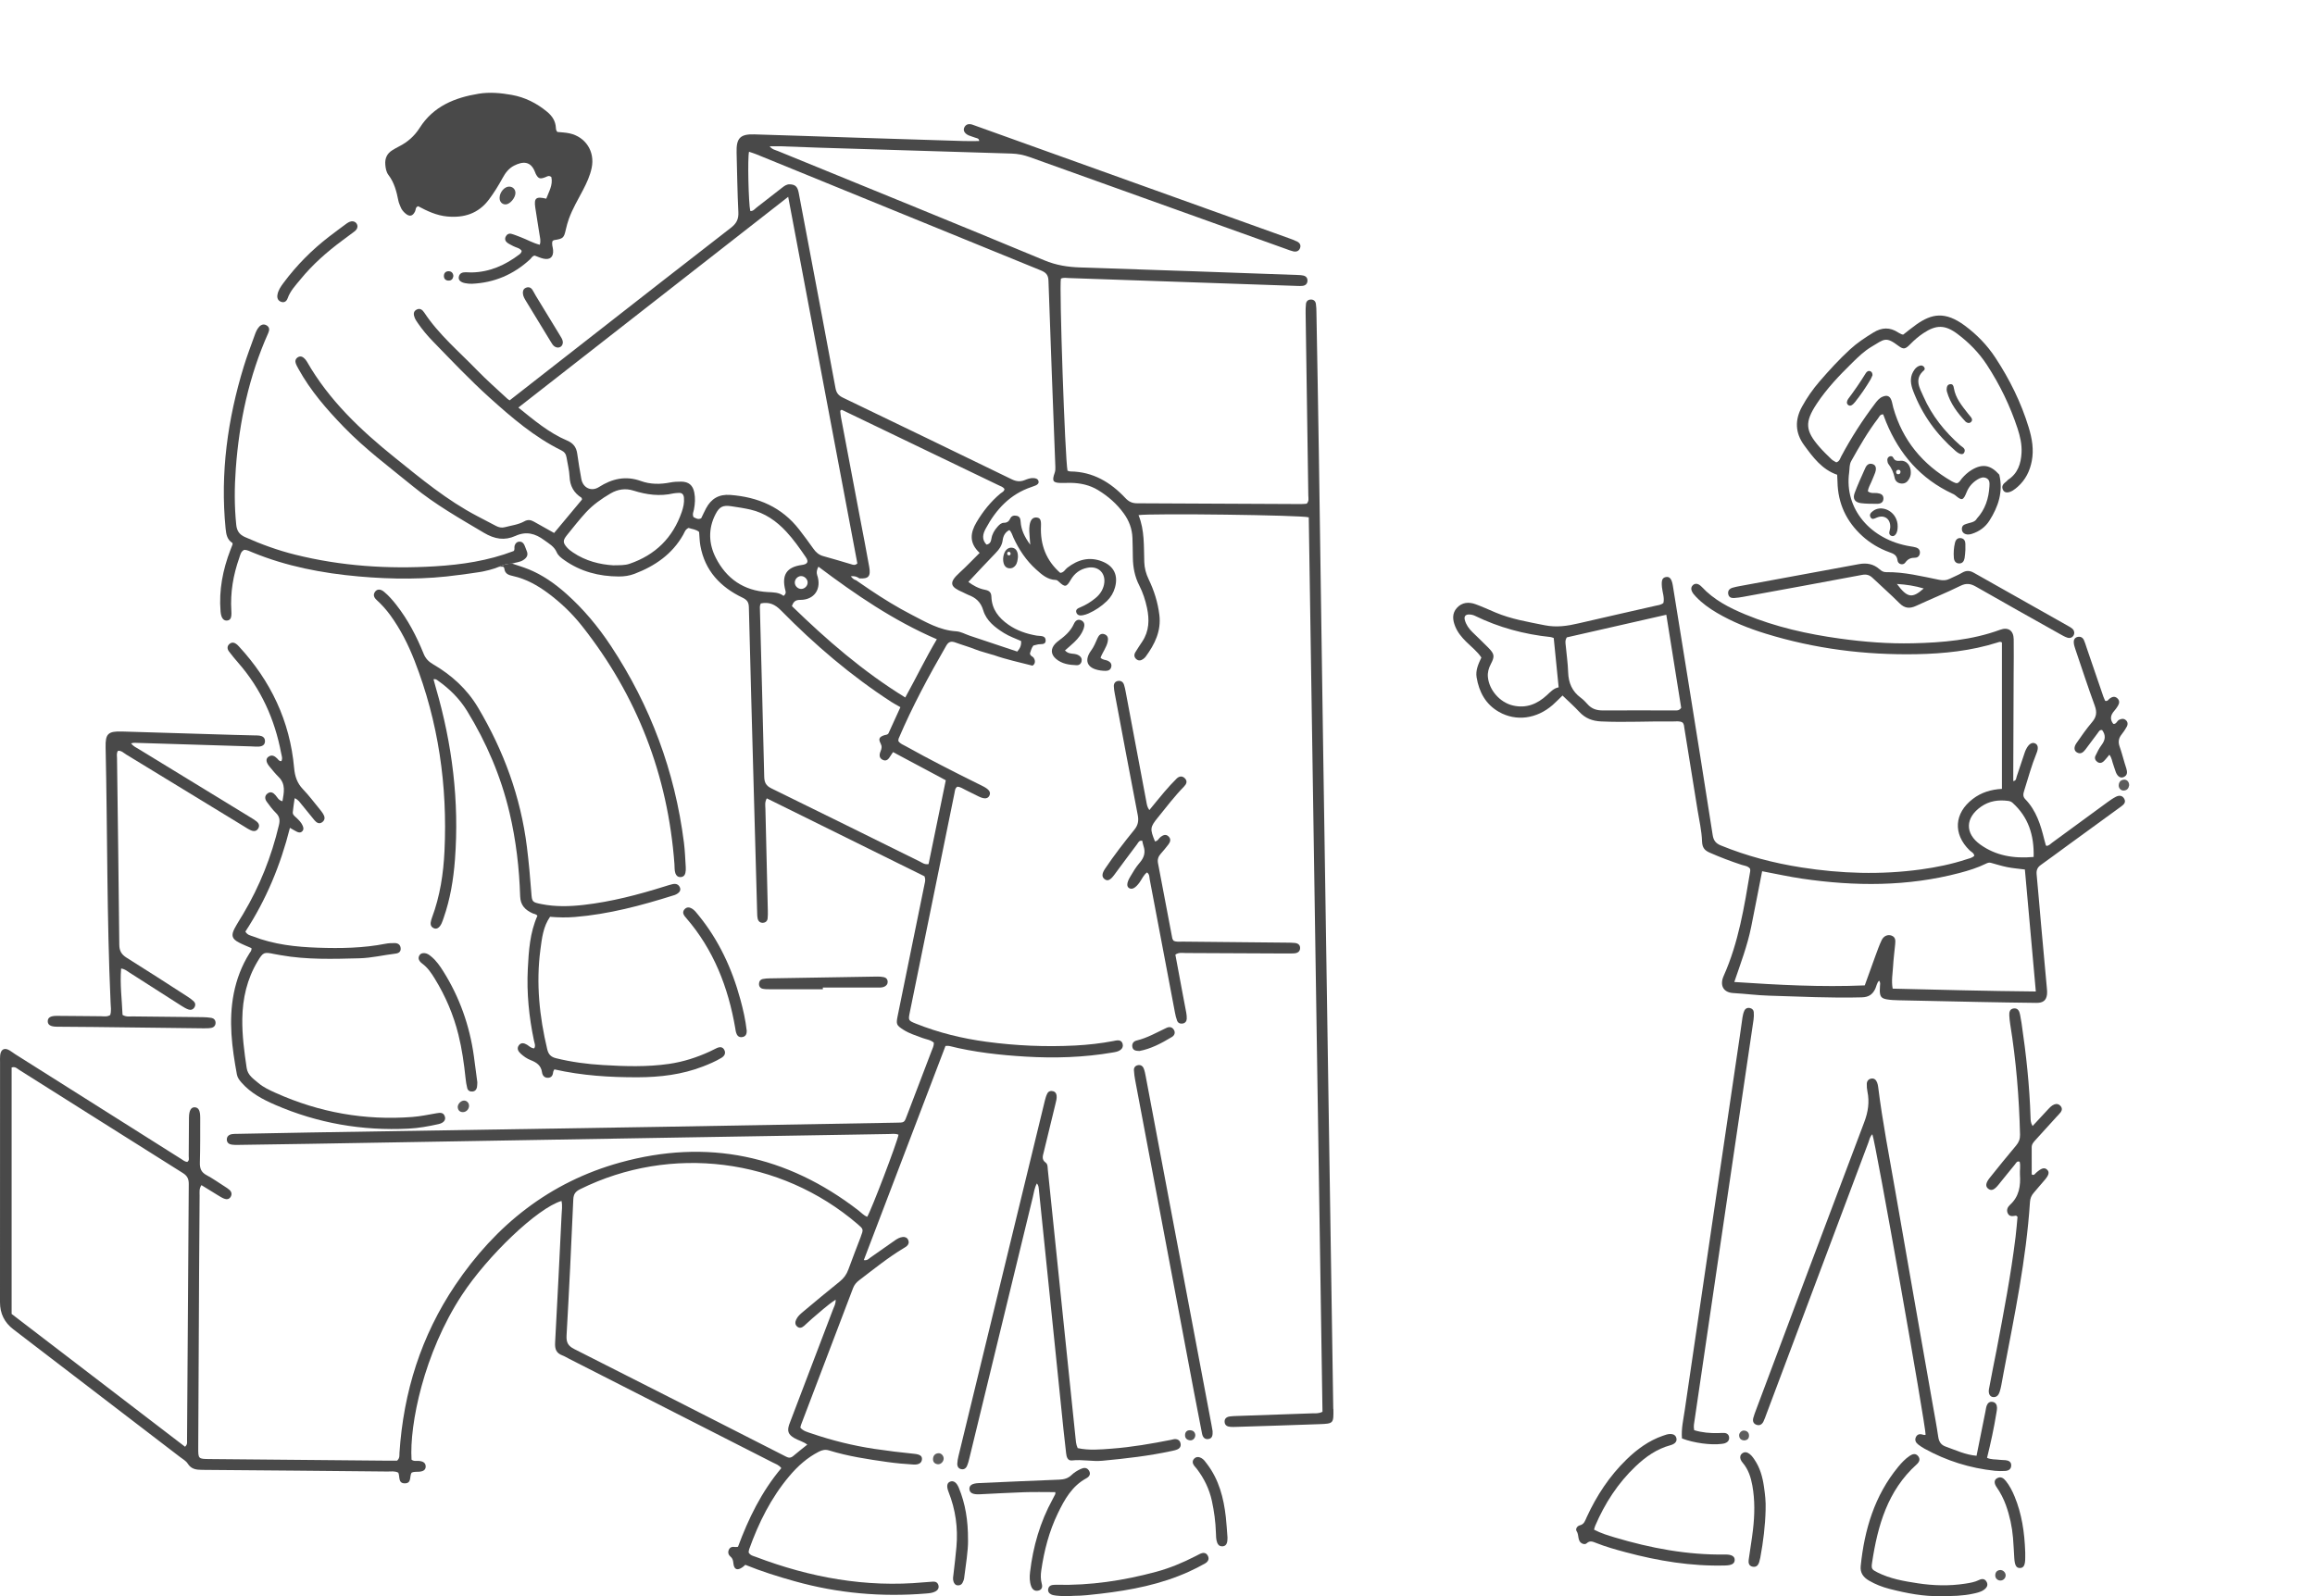 <svg width="290" height="200" viewBox="0 0 290 200" fill="none" xmlns="http://www.w3.org/2000/svg">
<g clip-path="url(#clip0_189_4441)">
<path d="M256.368 105.987C256.676 105.981 256.864 105.741 257.087 105.578C259.387 103.898 261.683 102.21 263.982 100.53C264.327 100.279 264.68 100.033 265.058 99.839C265.434 99.646 265.84 99.644 266.088 100.061C266.353 100.505 266.078 100.79 265.736 101.039C263.461 102.694 261.187 104.348 258.915 106.004C257.822 106.8 256.74 107.61 255.639 108.393C255.212 108.698 255.079 109.065 255.13 109.58C255.328 111.639 255.493 113.702 255.677 115.761C255.92 118.461 256.17 121.161 256.415 123.86C256.437 124.108 256.46 124.363 256.429 124.607C256.337 125.346 255.947 125.674 255.095 125.664C252.64 125.638 250.186 125.593 247.731 125.546C244.425 125.483 241.116 125.413 237.809 125.336C237.314 125.324 236.81 125.306 236.323 125.216C235.674 125.094 235.504 124.849 235.482 124.183C235.476 123.968 235.508 123.754 235.506 123.542C235.506 123.34 235.6 123.126 235.388 122.884C235.096 123.181 235.067 123.589 234.904 123.921C234.56 124.623 234.082 124.947 233.237 124.97C229.357 125.075 225.484 124.872 221.609 124.76C220.118 124.717 218.634 124.517 217.145 124.436C215.834 124.365 215.415 123.424 215.928 122.275C217.793 118.098 218.504 113.614 219.253 109.144C219.27 109.044 219.235 108.936 219.223 108.841C218.941 108.494 218.522 108.482 218.161 108.364C216.81 107.918 215.482 107.415 214.177 106.841C213.531 106.558 213.239 106.209 213.213 105.405C213.17 104.096 212.859 102.796 212.651 101.493C212.105 98.078 211.554 94.663 211.002 91.249C210.962 91.007 210.978 90.746 210.767 90.529C210.392 90.311 209.956 90.408 209.536 90.402C206.549 90.361 203.564 90.537 200.574 90.398C199.468 90.347 198.592 90.011 197.842 89.201C197.189 88.498 196.468 87.859 195.736 87.152C195.311 87.561 194.925 87.965 194.506 88.333C192.498 90.085 189.92 90.425 187.773 89.203C186.1 88.25 185.281 86.71 184.974 84.869C184.827 83.991 185.195 83.191 185.573 82.391C185.04 81.6 184.298 81.038 183.649 80.391C183.087 79.831 182.593 79.234 182.294 78.491C181.969 77.684 181.875 76.872 182.499 76.179C183.148 75.457 183.996 75.399 184.858 75.715C185.69 76.021 186.501 76.391 187.32 76.739C189.301 77.579 191.401 77.921 193.497 78.344C194.995 78.646 196.359 78.434 197.779 78.1C200.964 77.352 204.159 76.648 207.346 75.913C207.685 75.835 208.053 75.817 208.375 75.554C208.529 74.89 208.257 74.241 208.193 73.577C208.112 72.736 208.22 72.414 208.645 72.314C209.125 72.202 209.411 72.489 209.554 73.361C210.171 77.126 210.772 80.894 211.376 84.663C212.441 91.317 213.515 97.972 214.547 104.631C214.655 105.328 214.943 105.682 215.574 105.939C218.82 107.264 222.185 108.146 225.639 108.688C230.62 109.472 235.617 109.631 240.628 108.944C242.57 108.676 244.483 108.287 246.348 107.672C246.679 107.564 247.04 107.515 247.322 107.228C247.271 106.869 246.936 106.749 246.722 106.541C244.63 104.493 244.799 101.892 247.132 100.108C248.186 99.302 249.387 98.927 250.781 98.847V80.515C250.607 80.348 250.397 80.454 250.203 80.515C246.916 81.554 243.529 81.906 240.103 81.971C233.655 82.093 227.329 81.297 221.159 79.389C219.047 78.737 217 77.921 215.086 76.796C214.13 76.234 213.235 75.595 212.465 74.787C212.244 74.556 212.022 74.32 211.911 74.01C211.817 73.752 211.867 73.514 212.065 73.322C212.267 73.127 212.518 73.104 212.757 73.216C212.914 73.288 213.057 73.408 213.176 73.534C214.694 75.169 216.624 76.157 218.637 76.992C222.442 78.57 226.43 79.456 230.493 80.018C233.527 80.438 236.579 80.676 239.641 80.605C243.347 80.519 247.026 80.207 250.554 78.912C251.573 78.538 252.239 79.01 252.256 80.096C252.282 81.594 252.254 83.093 252.249 84.592C252.233 88.659 252.217 92.726 252.202 96.795V97.876C252.593 97.819 252.558 97.516 252.631 97.302C252.975 96.29 253.308 95.275 253.649 94.261C253.694 94.125 253.755 93.995 253.818 93.868C254.139 93.223 254.55 92.966 254.946 93.153C255.303 93.322 255.383 93.736 255.114 94.386C254.492 95.907 254.068 97.493 253.575 99.057C253.453 99.444 253.367 99.796 253.706 100.141C255.079 101.552 255.634 103.356 256.088 105.205C256.147 105.446 256.215 105.684 256.284 105.922C256.292 105.945 256.335 105.959 256.368 105.983V105.987ZM220.741 109.172C220.271 111.565 219.829 113.871 219.364 116.172C218.894 118.496 218.048 120.715 217.256 123.047C222.783 123.414 228.164 123.705 233.598 123.473C234.058 122.196 234.485 120.99 234.928 119.789C235.175 119.121 235.41 118.445 235.715 117.803C235.974 117.265 236.489 117.066 236.946 117.231C237.471 117.422 237.451 117.858 237.41 118.298C237.322 119.221 237.198 120.143 237.147 121.066C237.098 121.974 236.912 122.888 237.096 123.88C243.063 124.021 248.977 124.183 255.028 124.236C254.564 119.054 254.111 114.027 253.657 108.951C252.846 108.847 252.139 108.792 251.449 108.655C250.754 108.517 250.074 108.299 249.389 108.112C249.165 108.052 248.979 108.124 248.781 108.221C247.722 108.739 246.601 109.087 245.465 109.386C238.955 111.099 232.379 111.068 225.776 110.103C224.13 109.863 222.502 109.498 220.741 109.168V109.172ZM196.276 79.863C196.018 80.281 196.116 80.603 196.143 80.918C196.243 82.018 196.406 83.116 196.441 84.217C196.484 85.551 196.929 86.629 198.022 87.429C198.335 87.659 198.613 87.946 198.872 88.239C199.381 88.818 200.006 89.022 200.766 89.019C203.787 89.001 206.808 89.019 209.828 89.019C210.067 89.019 210.332 89.068 210.602 88.692C209.999 84.918 209.378 81.03 208.739 77.029C204.469 78.002 200.328 78.943 196.275 79.865L196.276 79.863ZM194.635 79.943C194.445 79.884 194.345 79.835 194.243 79.825C190.929 79.481 187.759 78.625 184.758 77.159C184.543 77.053 184.282 77.002 184.039 76.996C183.583 76.984 183.379 77.238 183.497 77.682C183.655 78.281 184.006 78.774 184.445 79.202C185.105 79.849 185.779 80.484 186.427 81.142C187.216 81.943 187.267 82.232 186.756 83.207C186.482 83.729 186.333 84.258 186.39 84.845C186.55 86.49 187.9 88.015 189.506 88.396C191.193 88.797 192.58 88.217 193.795 87.093C194.233 86.686 194.633 86.238 195.252 86.124C195.042 84.028 194.843 82.016 194.635 79.941V79.943ZM254.754 107.38C254.825 104.641 254.09 102.377 252.109 100.589C251.943 100.44 251.751 100.379 251.534 100.352C250.335 100.2 249.206 100.357 248.186 101.065C246.182 102.454 246.109 104.436 248.094 105.843C250.025 107.213 252.223 107.602 254.752 107.38H254.754Z" fill="#494949"/>
<path d="M251.547 60.12C252.773 59.325 253.165 58.097 253.239 56.731C253.296 55.686 253.061 54.67 252.738 53.686C251.809 50.86 250.52 48.204 248.896 45.714C247.913 44.207 246.667 42.938 245.233 41.859C243.668 40.683 242.563 40.667 240.933 41.753C240.34 42.15 239.801 42.614 239.302 43.125C238.708 43.732 238.467 43.824 237.838 43.351C236.218 42.131 236.069 42.478 234.43 43.457C233.535 43.991 232.792 44.71 232.054 45.434C230.424 47.031 228.847 48.677 227.583 50.591C226.059 52.9 226.13 53.959 227.938 56.024C228.406 56.558 228.919 57.055 229.431 57.548C229.605 57.715 229.842 57.816 230.03 57.934C230.436 57.82 230.5 57.47 230.643 57.199C231.885 54.864 233.309 52.65 234.904 50.544C235.166 50.198 235.431 49.872 235.844 49.703C236.391 49.481 236.741 49.613 236.939 50.161C237.047 50.461 237.086 50.786 237.174 51.092C238.336 55.179 240.839 58.195 244.485 60.299C244.638 60.388 244.804 60.454 244.969 60.519C245.031 60.545 245.108 60.535 245.178 60.541C245.47 60.437 245.588 60.156 245.77 59.944C246.123 59.535 246.514 59.177 246.973 58.896C248.324 58.071 249.353 58.244 250.448 59.474C250.963 61.596 250.334 63.48 249.212 65.245C248.699 66.05 247.952 66.59 247.039 66.885C246.763 66.974 246.481 67.021 246.203 66.917C245.954 66.824 245.793 66.639 245.766 66.362C245.739 66.087 245.835 65.846 246.081 65.738C246.371 65.61 246.689 65.545 246.994 65.453C247.278 65.372 247.517 65.227 247.66 64.956C248.695 63.824 249.124 62.453 249.216 60.953C249.239 60.566 249.274 60.134 248.844 59.918C248.454 59.725 248.08 59.863 247.733 60.073C247.108 60.454 246.642 60.969 246.364 61.659C245.931 62.731 245.77 62.773 244.93 62.056C244.816 61.959 244.698 61.912 244.571 61.853C240.604 59.995 237.94 56.922 236.285 52.908C236.15 52.579 236.03 52.247 235.907 51.923C235.511 51.898 235.423 52.22 235.264 52.426C233.981 54.1 232.939 55.925 231.909 57.761C231.646 58.23 231.713 58.715 231.644 59.203C231.012 63.761 234.324 67.651 239.311 68.457C239.556 68.496 239.805 68.532 240.04 68.606C240.34 68.701 240.518 68.927 240.508 69.247C240.497 69.622 240.258 69.882 239.911 69.882C239.378 69.882 239.012 70.023 238.677 70.49C238.397 70.882 237.758 70.715 237.701 70.219C237.621 69.522 237.18 69.374 236.669 69.19C235.419 68.734 234.287 68.066 233.301 67.172C231.301 65.355 230.238 63.099 230.183 60.38C230.177 60.097 230.157 59.816 230.142 59.49C228.24 58.835 227.117 57.303 226.003 55.784C224.882 54.253 224.817 52.633 225.736 50.96C226.357 49.829 227.086 48.778 227.926 47.805C229.137 46.402 230.387 45.037 231.752 43.781C232.651 42.954 233.654 42.296 234.688 41.661C235.738 41.017 236.753 40.977 237.787 41.665C237.934 41.761 238.101 41.826 238.261 41.903C238.293 41.916 238.332 41.914 238.42 41.926C238.949 41.518 239.494 41.06 240.073 40.653C241.972 39.325 243.637 38.956 246.136 40.804C247.633 41.913 248.926 43.243 249.954 44.807C251.747 47.53 253.183 50.43 254.135 53.556C254.552 54.927 254.801 56.328 254.52 57.774C254.276 59.04 253.727 60.134 252.757 60.995C252.571 61.16 252.375 61.319 252.166 61.45C251.613 61.794 251.133 61.788 250.934 61.423C250.667 60.938 250.94 60.619 251.316 60.346C251.4 60.285 251.465 60.197 251.539 60.122H251.547V60.12Z" fill="#494949"/>
<path d="M234.548 142.127C234.236 142.418 234.182 142.823 234.046 143.18C229.782 154.527 225.525 165.876 221.266 177.224C221.153 177.525 221.051 177.831 220.91 178.118C220.736 178.476 220.44 178.67 220.038 178.533C219.627 178.391 219.533 178.051 219.637 177.666C219.729 177.323 219.858 176.988 219.983 176.654C224.491 164.638 228.985 152.615 233.533 140.614C234.021 139.327 234.205 138.099 233.933 136.771C233.868 136.459 233.845 136.134 233.852 135.816C233.86 135.457 234.072 135.203 234.428 135.148C234.803 135.091 235.026 135.327 235.149 135.653C235.212 135.818 235.251 135.995 235.275 136.172C235.825 140.598 236.681 144.974 237.445 149.365C238.983 158.219 240.546 167.066 242.099 175.918C242.34 177.287 242.601 178.653 242.801 180.028C242.893 180.663 243.146 181.058 243.768 181.276C245.003 181.708 246.192 182.29 247.602 182.413C247.978 180.539 248.346 178.698 248.717 176.855C248.766 176.611 248.791 176.358 248.877 176.128C248.999 175.798 249.246 175.593 249.62 175.662C249.992 175.729 250.151 176.014 250.164 176.36C250.174 176.605 250.119 176.855 250.08 177.1C249.782 178.961 249.379 180.8 248.918 182.671C249.43 182.91 249.972 182.848 250.488 182.918C250.732 182.952 250.985 182.942 251.232 182.965C251.622 183.005 251.943 183.166 251.945 183.606C251.945 184.089 251.612 184.296 251.175 184.315C250.75 184.335 250.319 184.341 249.896 184.296C246.781 183.964 243.847 183.048 241.1 181.533C240.82 181.38 240.554 181.199 240.299 181.005C239.992 180.769 239.825 180.452 240.007 180.069C240.168 179.731 240.466 179.647 240.816 179.751C240.95 179.79 241.083 179.845 241.222 179.773C241.21 178.458 234.92 142.927 234.55 142.133V142.127H234.548Z" fill="#494949"/>
<path d="M254.623 141.092C255.313 140.349 255.91 139.699 256.515 139.054C256.758 138.795 256.995 138.526 257.34 138.39C257.642 138.272 257.908 138.339 258.116 138.571C258.331 138.812 258.341 139.097 258.151 139.357C258.004 139.555 257.818 139.726 257.652 139.911C256.766 140.887 255.877 141.862 254.993 142.838C254.756 143.102 254.507 143.357 254.511 143.758C254.519 144.895 254.513 146.033 254.513 147.155C254.815 147.342 254.915 147.08 255.056 146.957C255.718 146.369 256.096 146.253 256.425 146.55C256.786 146.876 256.666 147.275 256.018 147.998C255.591 148.475 255.191 148.978 254.768 149.46C254.476 149.794 254.323 150.159 254.294 150.615C253.828 157.826 252.339 164.879 251.001 171.957C250.901 172.481 250.813 173.01 250.711 173.534C250.656 173.813 250.596 174.094 250.509 174.364C250.382 174.758 250.174 175.094 249.691 175.059C249.295 175.03 249.052 174.652 249.158 174.057C249.452 172.407 249.804 170.77 250.118 169.123C251.009 164.429 251.908 159.736 252.49 154.991C252.594 154.144 252.658 153.293 252.737 152.474C252.641 152.401 252.582 152.32 252.535 152.326C252.147 152.379 251.74 152.501 251.514 152.032C251.312 151.609 251.506 151.232 251.796 150.967C252.938 149.929 253.136 148.603 253.038 147.167C253.003 146.636 253.132 146.102 253.005 145.573C252.66 145.43 252.558 145.731 252.419 145.899C251.714 146.75 251.032 147.619 250.333 148.473C249.818 149.102 249.473 149.236 249.105 148.98C248.695 148.695 248.715 148.261 249.248 147.593C250.335 146.228 251.438 144.872 252.56 143.536C252.901 143.129 253.062 142.718 253.05 142.18C252.938 137.539 252.562 132.922 251.82 128.336C251.763 127.984 251.728 127.629 251.706 127.273C251.679 126.855 251.749 126.434 252.237 126.363C252.78 126.285 252.97 126.692 253.056 127.147C253.123 127.497 253.189 127.847 253.24 128.199C253.82 132.118 254.243 136.052 254.366 140.015C254.376 140.329 254.363 140.657 254.623 141.094V141.092Z" fill="#494949"/>
<path d="M212.229 179.207C213.227 179.513 214.21 179.588 215.205 179.57C215.454 179.566 215.703 179.543 215.951 179.549C216.318 179.558 216.576 179.745 216.608 180.118C216.637 180.478 216.423 180.722 216.09 180.841C215.959 180.889 215.814 180.902 215.673 180.922C214.349 181.103 212.153 180.808 210.701 180.242C210.594 179.05 210.878 177.869 211.05 176.684C212.159 169.063 213.283 161.445 214.406 153.825C215.581 145.854 216.76 137.883 217.936 129.912C218.055 129.1 218.155 128.287 218.282 127.476C218.326 127.197 218.394 126.912 218.508 126.656C218.635 126.369 218.898 126.244 219.213 126.31C219.479 126.367 219.671 126.544 219.693 126.815C219.716 127.132 219.714 127.458 219.667 127.772C218.292 137.119 216.909 146.465 215.532 155.812C214.445 163.184 213.362 170.556 212.284 177.93C212.229 178.311 212.124 178.698 212.229 179.205V179.207Z" fill="#494949"/>
<path d="M259.846 79.307C259.814 79.764 259.427 80.043 258.992 79.906C258.657 79.8 258.345 79.613 258.036 79.44C254.531 77.471 251.021 75.514 247.534 73.512C246.856 73.123 246.321 73.043 245.579 73.408C243.763 74.306 241.877 75.055 240.041 75.913C239.224 76.294 238.593 76.237 237.935 75.573C236.858 74.487 235.7 73.483 234.593 72.424C234.2 72.047 233.82 71.931 233.257 72.037C228.299 72.974 223.334 73.876 218.37 74.784C217.986 74.854 217.598 74.913 217.21 74.935C216.867 74.954 216.565 74.827 216.495 74.44C216.419 74.013 216.652 73.76 217.034 73.644C217.339 73.552 217.655 73.493 217.97 73.434C222.934 72.52 227.898 71.614 232.858 70.689C233.829 70.508 234.689 70.656 235.438 71.32C235.684 71.538 235.929 71.699 236.284 71.693C238.544 71.658 240.725 72.212 242.917 72.652C243.408 72.75 243.812 72.738 244.241 72.522C244.748 72.267 245.289 72.066 245.775 71.775C246.294 71.465 246.743 71.473 247.266 71.772C251.195 74.002 255.135 76.212 259.068 78.432C259.438 78.641 259.84 78.835 259.842 79.307H259.846ZM237.626 73.172C238.93 74.923 239.545 75.019 240.985 73.738C239.886 73.408 238.817 73.247 237.626 73.172Z" fill="#494949"/>
<path d="M199.686 191.671C200.565 192.131 201.415 192.387 202.264 192.64C206.781 193.992 211.373 194.858 216.109 194.786C216.944 194.772 217.337 195.031 217.304 195.503C217.275 195.929 216.934 196.137 216.137 196.159C211.872 196.279 207.713 195.589 203.611 194.489C202.377 194.159 201.145 193.813 199.954 193.34C199.556 193.182 199.167 192.996 198.773 193.373C198.645 193.495 198.446 193.509 198.267 193.438C197.552 193.153 197.846 192.365 197.509 191.872C197.331 191.611 197.545 191.216 197.909 191.127C198.459 190.994 198.573 190.53 198.761 190.119C200.005 187.406 201.621 184.948 203.768 182.865C205.082 181.59 206.538 180.523 208.287 179.912C208.622 179.794 208.961 179.663 209.322 179.684C209.668 179.704 209.941 179.873 210.009 180.242C210.068 180.563 209.903 180.792 209.633 180.942C209.51 181.01 209.374 181.058 209.237 181.095C207.543 181.557 206.154 182.539 204.904 183.726C202.677 185.838 201.041 188.365 199.835 191.18C199.78 191.308 199.752 191.446 199.686 191.67V191.671Z" fill="#494949"/>
<path d="M243.039 199.992C241.065 200.063 238.867 199.65 236.692 199.091C235.793 198.859 234.931 198.525 234.128 198.055C233.435 197.65 233 197.094 233.09 196.228C233.558 191.671 234.816 187.418 237.778 183.812C238.209 183.288 238.673 182.794 239.239 182.413C239.595 182.174 239.983 182.077 240.289 182.462C240.593 182.844 240.426 183.199 240.101 183.492C236.461 186.775 235.221 191.159 234.518 195.782C234.396 196.576 234.475 196.67 235.194 197.031C236.775 197.829 238.5 198.124 240.22 198.387C242.195 198.69 244.187 198.745 246.173 198.438C246.771 198.346 247.368 198.25 247.919 197.976C248.285 197.794 248.626 197.809 248.847 198.183C249.098 198.605 248.889 198.941 248.546 199.193C248.134 199.495 247.639 199.592 247.151 199.698C245.891 199.971 244.612 200.008 243.041 199.992H243.039Z" fill="#494949"/>
<path d="M264.242 94.569C263.976 94.882 263.768 95.17 263.514 95.406C263.292 95.611 263.008 95.668 262.732 95.471C262.467 95.282 262.364 94.998 262.491 94.72C262.716 94.239 262.959 93.754 263.277 93.331C263.741 92.709 263.815 92.121 263.335 91.482C263.016 91.412 262.914 91.687 262.773 91.868C262.254 92.545 261.756 93.241 261.239 93.919C260.965 94.28 260.632 94.559 260.156 94.267C259.813 94.056 259.77 93.62 260.109 93.131C260.736 92.225 261.369 91.315 262.082 90.477C262.632 89.828 262.708 89.239 262.415 88.437C261.561 86.097 260.787 83.727 259.987 81.368C259.897 81.099 259.807 80.821 259.782 80.542C259.75 80.199 259.882 79.902 260.258 79.811C260.616 79.725 260.898 79.876 261.049 80.199C261.184 80.487 261.269 80.8 261.372 81.102C262.074 83.158 262.775 85.211 263.48 87.264C263.549 87.463 263.645 87.651 263.717 87.818C264.033 87.903 264.117 87.649 264.274 87.535C264.593 87.297 264.92 87.207 265.237 87.496C265.555 87.783 265.506 88.132 265.3 88.465C265.169 88.675 265.024 88.881 264.859 89.068C264.407 89.577 264.262 90.103 264.732 90.708C265.118 90.759 265.186 90.331 265.455 90.198C265.733 90.06 266.007 90.011 266.258 90.198C266.558 90.421 266.585 90.754 266.417 91.06C266.231 91.402 266.011 91.732 265.768 92.037C265.402 92.496 265.324 92.966 265.521 93.53C265.77 94.233 265.956 94.96 266.17 95.675C266.231 95.88 266.301 96.082 266.364 96.286C266.497 96.727 266.534 97.151 266.023 97.373C265.641 97.538 265.284 97.318 265.059 96.778C264.922 96.449 264.848 96.098 264.718 95.766C264.577 95.404 264.565 94.993 264.242 94.567V94.569Z" fill="#494949"/>
<path d="M221.18 189.149C221.131 191.182 220.884 193.194 220.51 195.192C220.477 195.367 220.43 195.54 220.381 195.711C220.257 196.137 220.006 196.413 219.528 196.306C219.09 196.208 219.005 195.847 219.054 195.471C219.225 194.202 219.452 192.939 219.597 191.668C219.809 189.823 219.848 187.972 219.515 186.133C219.329 185.105 219.015 184.131 218.328 183.313C218.214 183.18 218.104 183.028 218.046 182.867C217.94 182.574 218.001 182.299 218.257 182.103C218.475 181.938 218.721 181.928 218.96 182.052C219.321 182.236 219.552 182.557 219.773 182.881C220.475 183.905 220.796 185.07 220.97 186.276C221.107 187.227 221.219 188.184 221.178 189.151L221.18 189.149Z" fill="#4A4A4A"/>
<path d="M253.701 194.528V195.135C253.709 196.098 253.521 196.475 253.029 196.477C252.58 196.479 252.386 196.141 252.33 195.238C252.275 194.385 252.241 193.53 252.169 192.679C252.051 191.29 251.758 189.935 251.287 188.622C250.997 187.815 250.612 187.06 250.12 186.351C249.767 185.842 249.803 185.437 250.161 185.233C250.627 184.968 250.976 185.201 251.266 185.561C251.738 186.148 252.077 186.814 252.365 187.506C253.26 189.673 253.615 191.948 253.701 194.528Z" fill="#4A4A4A"/>
<path d="M233.988 61.559C234.378 61.877 234.787 61.737 235.159 61.786C235.582 61.843 235.945 61.975 235.939 62.474C235.931 62.971 235.567 63.13 235.14 63.128C234.468 63.124 233.792 63.134 233.128 63.048C232.35 62.946 232.06 62.498 232.332 61.769C232.728 60.708 233.204 59.676 233.666 58.641C233.839 58.256 234.131 57.998 234.595 58.156C234.987 58.287 235.096 58.66 234.897 59.236C234.758 59.637 234.569 60.02 234.411 60.415C234.266 60.775 234.039 61.103 233.986 61.56H233.988V61.559Z" fill="#4B4B4B"/>
<path d="M239.367 59.232C239.373 59.523 239.285 59.786 239.14 60.036C238.928 60.401 238.631 60.615 238.194 60.588C237.753 60.56 237.426 60.297 237.349 59.902C237.218 59.234 236.964 58.651 236.55 58.12C236.47 58.018 236.45 57.857 236.431 57.719C236.397 57.487 236.484 57.293 236.699 57.197C236.875 57.116 237.081 57.167 237.159 57.336C237.363 57.772 237.661 57.772 238.1 57.737C238.85 57.674 239.389 58.372 239.369 59.232H239.367ZM238.076 59.116C238.061 58.951 237.959 58.859 237.808 58.867C237.661 58.875 237.534 58.975 237.528 59.126C237.52 59.328 237.635 59.448 237.851 59.417C238.016 59.393 238.063 59.262 238.078 59.116H238.076Z" fill="#4C4C4C"/>
<path d="M237.722 65.969C237.714 66.327 237.687 66.683 237.452 66.979C237.305 67.166 237.113 67.235 236.892 67.129C236.711 67.042 236.649 66.875 236.674 66.687C236.704 66.476 236.784 66.27 236.792 66.062C236.833 65.003 236.036 64.447 235.066 64.871C234.79 64.993 234.518 65.148 234.327 64.824C234.12 64.468 234.378 64.221 234.643 64.022C235.477 63.394 236.782 63.743 237.395 64.751C237.622 65.127 237.728 65.533 237.722 65.972V65.969Z" fill="#494949"/>
<path d="M246.206 68.874C246.175 69.227 246.167 69.585 246.104 69.933C246.036 70.304 245.848 70.616 245.411 70.603C244.98 70.589 244.79 70.282 244.759 69.897C244.708 69.259 244.751 68.618 244.904 67.995C244.998 67.612 245.25 67.361 245.673 67.433C246.04 67.496 246.189 67.779 246.202 68.131C246.212 68.378 246.204 68.628 246.204 68.876H246.206V68.874Z" fill="#494949"/>
<path d="M266.715 98.414C266.662 98.772 266.462 99.035 266.047 99.061C265.685 99.082 265.379 98.752 265.41 98.375C265.444 97.97 265.675 97.725 266.082 97.693C266.447 97.666 266.739 97.996 266.717 98.414H266.715Z" fill="#5D5D5D"/>
<path d="M250.639 198.045C250.263 198.067 249.943 197.784 249.947 197.405C249.951 197.047 250.12 196.796 250.492 196.735C250.843 196.678 251.199 196.961 251.244 197.32C251.291 197.68 251.003 198.024 250.639 198.043V198.045Z" fill="#565656"/>
<path d="M218.497 180.488C218.123 180.468 217.9 180.274 217.86 179.908C217.821 179.553 218.176 179.205 218.528 179.256C218.883 179.307 219.104 179.525 219.1 179.9C219.096 180.283 218.867 180.466 218.499 180.488H218.497Z" fill="#5E5E5E"/>
<path d="M240.647 45.791C241.009 45.805 241.248 46.204 241.019 46.4C239.748 47.491 240.478 48.612 240.954 49.693C242.006 52.082 243.601 54.073 245.548 55.794C245.814 56.03 246.306 56.203 246.057 56.709C245.901 57.028 245.487 56.955 244.966 56.501C242.582 54.434 240.784 51.945 239.661 48.982C239.364 48.196 239.215 47.392 239.646 46.602C239.875 46.184 240.186 45.852 240.649 45.791H240.647Z" fill="#494949"/>
<path d="M243.855 48.782C243.873 48.455 243.948 48.178 244.304 48.141C244.629 48.106 244.713 48.343 244.757 48.609C244.964 49.898 245.775 50.85 246.537 51.831C246.668 51.998 246.817 52.151 246.939 52.326C247.072 52.519 247.088 52.725 246.894 52.896C246.704 53.063 246.504 53.018 246.31 52.896C246.281 52.876 246.249 52.858 246.226 52.833C245.201 51.735 244.312 50.552 243.891 49.074C243.861 48.974 243.865 48.864 243.855 48.779V48.782Z" fill="#494949"/>
<path d="M234.572 47.001C234.501 47.159 234.431 47.363 234.325 47.546C233.747 48.53 233.099 49.469 232.392 50.363C232.262 50.528 232.106 50.691 231.925 50.789C231.655 50.937 231.322 50.681 231.365 50.373C231.385 50.237 231.443 50.092 231.526 49.982C232.296 48.954 233.026 47.903 233.696 46.807C233.827 46.593 234.014 46.4 234.309 46.522C234.494 46.599 234.552 46.768 234.57 46.999L234.572 47.001Z" fill="#494949"/>
</g>
<g clip-path="url(#clip1_189_4441)">
<path d="M167.017 176.533C166.812 163.161 166.607 149.791 166.402 136.42C166.183 122.159 165.961 107.898 165.748 93.638C165.565 81.406 165.399 69.172 165.215 56.94C165.126 51.001 165.014 45.062 164.909 39.125C164.903 38.771 164.897 38.412 164.841 38.064C164.782 37.702 164.53 37.508 164.16 37.535C163.838 37.559 163.633 37.768 163.598 38.079C163.555 38.467 163.549 38.859 163.555 39.248C163.666 46.859 163.781 54.468 163.892 62.078C163.898 62.42 164.009 62.792 163.687 63.115C163.469 63.131 163.223 63.162 162.977 63.16C156.136 63.127 149.296 63.086 142.454 63.064C141.838 63.064 141.408 62.867 140.981 62.412C139.119 60.427 136.914 59.109 134.1 59.074C133.97 59.074 133.837 59.009 133.728 58.982C133.411 57.439 132.672 35.765 132.9 34.915C133.234 34.753 133.593 34.831 133.94 34.843C143.469 35.17 152.996 35.499 162.524 35.828C162.737 35.836 162.95 35.843 163.161 35.82C163.518 35.783 163.758 35.585 163.785 35.213C163.812 34.841 163.613 34.604 163.258 34.524C163.053 34.477 162.839 34.467 162.626 34.459C153.525 34.136 144.423 33.803 135.32 33.511C133.755 33.46 132.307 33.237 130.814 32.614C119.722 27.995 108.584 23.486 97.465 18.933C97.129 18.796 96.731 18.738 96.409 18.326C96.918 18.326 97.307 18.315 97.693 18.326C99.358 18.383 101.022 18.454 102.687 18.507C110.693 18.755 118.698 19.004 126.704 19.241C127.495 19.264 128.24 19.415 128.984 19.681C139.689 23.527 150.398 27.363 161.108 31.199C161.408 31.306 161.705 31.43 162.015 31.498C162.401 31.583 162.733 31.463 162.868 31.058C162.987 30.696 162.803 30.421 162.495 30.267C162.148 30.094 161.779 29.963 161.412 29.832C148.338 25.139 135.263 20.445 122.189 15.754C122.056 15.707 121.924 15.65 121.789 15.611C121.373 15.489 121.004 15.542 120.798 15.973C120.62 16.347 120.833 16.731 121.348 16.964C121.605 17.079 121.888 17.138 122.15 17.246C122.349 17.326 122.646 17.304 122.663 17.672C122.007 17.672 121.371 17.69 120.737 17.672C116.202 17.533 111.669 17.39 107.136 17.246C102.921 17.11 98.706 16.962 94.491 16.838C92.711 16.785 92.223 17.316 92.274 19.123C92.344 21.612 92.368 24.103 92.495 26.587C92.539 27.475 92.247 28.009 91.56 28.542C85.694 33.081 79.855 37.657 74.011 42.221C70.633 44.86 67.255 47.5 63.844 50.165C63.778 50.12 63.651 50.051 63.549 49.957C62.279 48.77 60.962 47.627 59.754 46.378C57.486 44.036 54.967 41.923 53.146 39.166C52.908 38.804 52.596 38.569 52.167 38.806C51.73 39.049 51.808 39.462 51.96 39.84C52.052 40.067 52.2 40.274 52.339 40.48C52.901 41.304 53.541 42.064 54.235 42.779C56.563 45.17 58.856 47.6 61.337 49.834C64.107 52.328 66.935 54.764 70.313 56.427C70.715 56.624 70.902 56.9 70.969 57.312C71.097 58.118 71.312 58.921 71.349 59.732C71.402 60.897 71.878 61.756 72.846 62.369C72.889 62.397 72.883 62.497 72.908 62.593C71.765 63.965 70.609 65.351 69.415 66.783C68.537 66.291 67.704 65.829 66.878 65.361C66.482 65.136 66.114 65.085 65.682 65.326C64.931 65.745 64.067 65.837 63.247 66.058C62.845 66.166 62.48 66.084 62.121 65.894C61.338 65.479 60.55 65.071 59.766 64.66C55.999 62.687 52.746 59.984 49.456 57.337C45.175 53.893 41.214 50.151 38.447 45.311C38.343 45.13 38.199 44.958 38.039 44.827C37.797 44.629 37.52 44.614 37.254 44.803C37.024 44.97 36.958 45.221 37.032 45.467C37.114 45.733 37.256 45.986 37.393 46.233C38.899 48.966 40.927 51.291 43.081 53.517C45.758 56.284 48.838 58.571 51.806 60.997C54.542 63.233 57.588 64.958 60.609 66.753C61.978 67.568 63.216 67.758 64.568 67.151C65.934 66.538 67.04 66.845 68.178 67.683C68.779 68.126 69.423 68.463 69.741 69.203C69.925 69.63 70.315 69.916 70.695 70.186C72.739 71.631 75.041 72.224 77.508 72.236C78.179 72.24 78.852 72.146 79.49 71.901C82.045 70.924 84.199 69.452 85.585 67.006C85.752 66.71 85.834 66.331 86.26 66.152C86.677 66.303 87.185 66.313 87.579 66.659C87.63 67.247 87.635 67.819 87.735 68.375C88.297 71.513 90.243 73.558 93.01 74.887C93.576 75.159 93.794 75.449 93.81 76.074C94.001 83.789 94.218 91.503 94.43 99.216C94.569 104.299 94.709 109.383 94.852 114.468C94.858 114.679 94.864 114.896 94.912 115.102C94.996 115.454 95.234 115.658 95.605 115.625C95.923 115.597 96.128 115.394 96.161 115.077C96.194 114.759 96.194 114.438 96.186 114.119C96.087 109.852 95.98 105.586 95.882 101.319C95.874 100.937 95.779 100.54 96.056 100.037C102.677 103.311 109.3 106.584 115.814 109.805C115.962 110.215 115.884 110.456 115.835 110.698C115.338 113.136 114.84 115.574 114.342 118.012C113.71 121.111 113.076 124.211 112.448 127.311C112.237 128.35 112.295 128.474 113.197 129.049C113.923 129.513 114.742 129.752 115.537 130.056C116.023 130.242 116.575 130.281 116.983 130.653C116.998 131.054 116.821 131.372 116.696 131.699C115.701 134.324 114.701 136.948 113.695 139.568C113.242 140.745 113.394 140.655 112.102 140.678C102.462 140.853 92.824 141.029 83.184 141.189C68.406 141.434 53.628 141.663 38.85 141.904C35.802 141.953 32.754 142.018 29.708 142.076C29.495 142.08 29.281 142.074 29.072 142.108C28.68 142.168 28.403 142.392 28.414 142.811C28.424 143.177 28.684 143.38 29.037 143.427C29.281 143.461 29.531 143.465 29.778 143.461C32.756 143.418 35.732 143.375 38.71 143.326C54.479 143.057 70.251 142.787 86.02 142.519C94.454 142.376 102.888 142.233 111.324 142.098C111.733 142.092 112.159 142.012 112.557 142.184C112.387 143.153 109.154 151.634 108.635 152.468C108.201 152.305 107.897 151.949 107.542 151.675C98.565 144.747 88.582 142.644 77.668 145.673C68.863 148.117 62.097 153.494 57.022 161.04C52.758 167.379 50.539 174.428 50.042 182.041C50.022 182.346 50.106 182.689 49.743 183.027C49.411 183.027 48.99 183.031 48.57 183.027C41.128 182.961 33.685 182.892 26.242 182.824C24.834 182.81 24.828 182.804 24.834 181.377C24.869 174.05 24.904 166.725 24.941 159.397C24.956 156.196 24.976 152.997 25.005 149.795C25.009 149.388 24.927 148.953 25.234 148.501C25.921 148.924 26.576 149.333 27.238 149.734C27.509 149.899 27.78 150.077 28.075 150.193C28.393 150.318 28.721 150.285 28.908 149.944C29.086 149.621 28.998 149.315 28.729 149.082C28.543 148.92 28.33 148.787 28.122 148.654C27.374 148.176 26.646 147.661 25.866 147.244C25.206 146.891 25.019 146.41 25.038 145.691C25.091 143.807 25.079 141.922 25.081 140.036C25.081 139.171 24.877 138.793 24.435 138.75C23.95 138.703 23.682 139.124 23.672 140.036C23.653 141.636 23.661 143.238 23.641 144.837C23.637 145.096 23.753 145.411 23.452 145.595C23.136 145.562 22.919 145.364 22.685 145.215C15.756 140.843 8.826 136.468 1.899 132.092C1.659 131.941 1.438 131.757 1.194 131.614C0.558 131.242 0.107 131.471 0.021 132.221C-0.012 132.503 0.006 132.789 0.006 133.075C0.006 143.104 0.008 153.134 0 163.163C0 164.592 0.546 165.708 1.678 166.574C8.641 171.9 15.596 177.234 22.552 182.567C22.89 182.826 23.302 183.051 23.516 183.394C23.969 184.114 24.605 184.173 25.347 184.179C33.074 184.236 40.8 184.31 48.526 184.386C48.978 184.39 49.449 184.296 49.893 184.531C50.124 185.013 49.829 185.9 50.752 185.867C51.579 185.839 51.289 184.999 51.546 184.545C51.88 184.365 52.243 184.445 52.59 184.406C52.979 184.361 53.312 184.208 53.326 183.783C53.342 183.307 52.996 183.121 52.565 183.063C52.225 183.016 51.853 183.153 51.554 182.896C51.279 178.53 53.088 169.556 57.853 162.284C61.093 157.34 67.333 151.371 70.34 150.482C70.471 151.082 70.377 151.677 70.348 152.262C70.087 157.59 69.833 162.918 69.538 168.244C69.495 169.027 69.675 169.55 70.434 169.83C70.731 169.94 71.004 170.114 71.289 170.259C79.789 174.586 88.289 178.914 96.786 183.245C97.149 183.431 97.566 183.552 97.876 183.961C95.398 186.908 93.757 190.28 92.448 193.82C92.291 193.832 92.186 193.861 92.089 193.844C91.735 193.779 91.443 193.858 91.294 194.204C91.152 194.537 91.257 194.846 91.525 195.068C91.798 195.295 91.837 195.569 91.874 195.906C91.958 196.683 92.368 196.834 93.019 196.374C93.131 196.295 93.23 196.193 93.365 196.076C95.375 196.896 97.435 197.541 99.516 198.124C104.931 199.646 110.443 200.137 116.044 199.669C116.434 199.636 116.83 199.601 117.178 199.415C117.478 199.254 117.66 198.984 117.55 198.618C117.457 198.304 117.211 198.169 116.899 198.183C116.51 198.201 116.12 198.234 115.734 198.269C108.459 198.945 101.475 197.666 94.69 195.087C94.37 194.966 93.995 194.915 93.78 194.529C93.798 194.418 93.796 194.273 93.843 194.143C95.033 190.805 96.592 187.668 98.893 184.944C99.931 183.715 101.112 182.653 102.562 181.909C102.995 181.686 103.379 181.598 103.867 181.747C106.246 182.479 108.701 182.847 111.156 183.194C112.243 183.349 113.339 183.445 114.434 183.511C115.107 183.552 115.451 183.3 115.492 182.877C115.535 182.446 115.258 182.242 114.53 182.168C112.873 182.001 111.22 181.802 109.573 181.555C106.867 181.15 104.222 180.494 101.635 179.609C101.145 179.44 100.61 179.319 100.257 178.882C100.288 178.753 100.304 178.647 100.341 178.547C102.515 172.834 104.691 167.122 106.861 161.408C107.019 160.991 107.28 160.682 107.63 160.418C109.466 159.023 111.255 157.565 113.24 156.376C113.361 156.304 113.486 156.231 113.591 156.139C113.833 155.93 113.897 155.66 113.771 155.37C113.64 155.074 113.376 154.968 113.072 155.002C112.711 155.043 112.397 155.221 112.106 155.425C111.087 156.133 110.077 156.856 109.056 157.563C108.841 157.712 108.67 157.97 108.209 157.894C111.636 148.908 115.047 139.966 118.444 131.058C118.69 131.058 118.799 131.037 118.897 131.062C122.039 131.849 125.241 132.202 128.463 132.396C132.118 132.615 135.759 132.503 139.377 131.883C139.728 131.822 140.083 131.773 140.374 131.548C140.62 131.356 140.716 131.098 140.63 130.792C140.538 130.471 140.298 130.342 139.984 130.357C139.808 130.365 139.636 130.414 139.463 130.447C137.894 130.743 136.309 130.921 134.717 131.005C130.99 131.197 127.276 131.035 123.578 130.537C120.548 130.13 117.591 129.406 114.746 128.27C113.776 127.882 113.769 127.847 113.968 126.864C115.831 117.704 117.699 108.544 119.568 99.385C119.629 99.087 119.627 98.748 119.941 98.57C120.329 98.607 120.622 98.825 120.936 98.975C121.512 99.251 122.074 99.553 122.651 99.825C123.34 100.15 123.762 100.091 123.951 99.674C124.135 99.271 123.916 98.934 123.225 98.564C123.007 98.447 122.782 98.341 122.56 98.231C119.506 96.726 116.473 95.179 113.499 93.52C113.164 93.332 112.777 93.213 112.539 92.858C112.547 92.758 112.531 92.645 112.57 92.553C114.282 88.521 116.36 84.681 118.544 80.893C118.836 80.383 119.186 80.319 119.695 80.509C120.526 80.816 121.383 81.051 122.205 81.38C122.852 81.639 123.545 81.791 124.211 82.009C124.298 82.026 124.388 82.05 124.48 82.081C126.064 82.645 127.708 82.988 129.333 83.409C129.661 83.24 129.751 82.829 129.497 82.438C129.366 82.236 129.044 82.204 129.023 81.866C129.138 81.566 129.196 81.21 129.45 80.889C129.589 80.855 129.762 80.822 129.928 80.769C130.324 80.644 131.023 80.895 130.988 80.203C130.957 79.594 130.285 79.718 129.868 79.645C128.592 79.424 127.391 79.021 126.326 78.277C125.108 77.427 124.244 76.342 124.193 74.778C124.174 74.21 123.92 74.002 123.366 73.896C122.575 73.748 121.873 73.34 121.305 72.917C122.452 71.698 123.557 70.499 124.693 69.33C125.151 68.858 125.514 68.377 125.604 67.695C125.676 67.159 125.91 66.683 126.445 66.417C126.736 66.699 126.81 67.059 126.956 67.376C127.647 68.88 128.552 70.233 129.78 71.341C130.486 71.98 131.208 72.639 132.25 72.671C132.405 72.675 132.494 72.755 132.604 72.855C133.411 73.611 133.589 73.591 134.133 72.651C134.61 71.831 135.302 71.323 136.221 71.143C137.625 70.865 138.596 71.87 138.296 73.264C138.148 73.955 137.769 74.499 137.234 74.942C136.657 75.418 136.026 75.813 135.332 76.097C135.029 76.221 134.69 76.375 134.844 76.779C134.978 77.131 135.334 77.157 135.663 77.088C135.905 77.039 136.145 76.963 136.37 76.863C137.219 76.483 137.982 75.97 138.653 75.324C139.151 74.846 139.494 74.27 139.677 73.605C140.099 72.083 139.535 70.924 138.068 70.348C136.454 69.716 135.016 70.121 133.692 71.149C133.423 71.359 133.279 71.741 132.816 71.784C131.062 70.243 130.299 68.271 130.402 65.929C130.438 65.152 130.305 64.895 129.872 64.848C129.386 64.797 129.081 65.115 128.976 65.821C128.939 66.066 128.929 66.319 128.939 66.565C128.96 67.047 129.005 67.529 129.06 68.255C128.324 67.249 127.92 66.376 127.854 65.363C127.83 65.017 127.76 64.721 127.376 64.635C127.034 64.558 126.71 64.629 126.558 64.964C126.392 65.328 126.164 65.504 125.756 65.508C125.417 65.512 125.179 65.755 124.962 65.998C124.577 66.428 124.287 66.91 124.195 67.494C124.136 67.858 124.021 68.173 123.571 68.238C122.954 67.582 123.126 66.898 123.471 66.254C124.771 63.83 126.539 61.913 129.226 61.018C129.394 60.961 129.561 60.905 129.723 60.834C129.963 60.727 130.176 60.568 130.088 60.27C130.008 60 129.76 59.928 129.497 59.908C129.093 59.877 128.72 60.016 128.363 60.159C127.793 60.388 127.298 60.327 126.744 60.059C119.697 56.632 112.643 53.223 105.583 49.824C105.052 49.569 104.777 49.24 104.665 48.645C103.553 42.634 102.412 36.629 101.278 30.621C100.87 28.456 100.468 26.288 100.048 24.126C99.9 23.365 99.6 23.12 98.93 23.096C98.54 23.083 98.261 23.296 97.98 23.513C96.914 24.342 95.859 25.178 94.787 25.998C94.547 26.182 94.354 26.482 93.985 26.435C93.767 25.466 93.636 19.754 93.831 19.016C94.126 19.117 94.426 19.204 94.715 19.321C106.593 24.171 118.47 29.027 130.354 33.868C130.974 34.12 131.316 34.402 131.341 35.154C131.604 42.937 131.909 50.719 132.204 58.502C132.213 58.751 132.209 58.992 132.124 59.236C131.739 60.311 131.897 60.523 133.054 60.517C133.41 60.517 133.763 60.497 134.118 60.503C135.341 60.525 136.504 60.768 137.568 61.42C138.825 62.187 139.908 63.137 140.776 64.335C141.443 65.254 141.82 66.268 141.861 67.403C141.89 68.22 141.9 69.038 141.912 69.857C141.931 71.081 142.146 72.252 142.714 73.356C143.168 74.243 143.479 75.195 143.686 76.172C143.998 77.642 143.963 79.072 143.096 80.382C142.804 80.826 142.503 81.265 142.23 81.721C142.046 82.024 142.054 82.342 142.341 82.588C142.628 82.837 142.93 82.78 143.215 82.571C143.328 82.487 143.44 82.391 143.522 82.277C144.659 80.722 145.481 79.068 145.233 77.047C145.04 75.475 144.572 73.992 143.889 72.577C143.559 71.893 143.369 71.184 143.344 70.425C143.276 68.445 143.399 66.444 142.624 64.547C144.109 64.302 163.127 64.541 163.949 64.825C164.521 102.159 165.094 139.523 165.668 176.901C165.149 177.153 164.753 177.083 164.37 177.096C161.182 177.212 157.995 177.32 154.807 177.431C154.559 177.439 154.311 177.453 154.065 177.486C153.671 177.539 153.38 177.737 153.407 178.173C153.435 178.604 153.749 178.765 154.141 178.79C154.354 178.804 154.567 178.804 154.779 178.796C158.286 178.684 161.793 178.583 165.299 178.451C167.058 178.385 167.061 178.359 167.034 176.534H167.017V176.533ZM23.43 180.476C23.43 180.709 23.511 180.973 23.181 181.281C15.945 175.74 8.693 170.184 1.456 164.641V133.76C1.905 133.608 2.137 133.89 2.389 134.05C9.23 138.362 16.064 142.687 22.911 146.987C23.466 147.336 23.651 147.731 23.647 148.37C23.565 159.072 23.503 169.777 23.43 180.48V180.476ZM107.821 154.994C107.306 156.357 106.765 157.708 106.273 159.078C106.049 159.703 105.692 160.181 105.173 160.596C103.621 161.837 102.101 163.114 100.577 164.387C100.253 164.659 99.927 164.939 99.742 165.34C99.594 165.657 99.574 165.969 99.855 166.217C100.154 166.484 100.458 166.366 100.718 166.147C101.069 165.849 101.387 165.511 101.74 165.217C102.681 164.438 103.567 163.586 104.679 162.855C104.706 163.382 104.488 163.721 104.353 164.073C102.601 168.689 100.841 173.3 99.084 177.913C99.008 178.113 98.924 178.309 98.858 178.51C98.589 179.335 98.749 179.748 99.498 180.192C100.007 180.494 100.61 180.617 101.129 181.017C100.505 181.518 99.92 181.972 99.356 182.452C99.065 182.698 98.788 182.695 98.478 182.526C98.29 182.424 98.099 182.332 97.91 182.236C89.257 177.831 80.611 173.415 71.942 169.043C71.146 168.642 70.926 168.201 70.974 167.328C71.298 161.651 71.57 155.971 71.817 150.29C71.847 149.617 72.094 149.298 72.67 149.012C84.045 143.377 97.765 145.092 107.423 153.376C108.178 154.025 108.182 154.026 107.819 154.99V154.994H107.821ZM85.401 64.155C84.287 67.39 82.092 69.538 78.87 70.642C78.286 70.842 77.685 70.82 76.811 70.836C75.184 70.734 73.379 70.313 71.778 69.225C71.517 69.046 71.254 68.854 71.045 68.619C70.496 68.005 70.49 67.717 71.025 67.053C71.804 66.088 72.571 65.109 73.408 64.198C74.294 63.237 75.365 62.487 76.491 61.827C77.385 61.304 78.347 61.157 79.352 61.474C80.995 61.993 82.657 62.218 84.365 61.823C84.57 61.776 84.786 61.784 84.997 61.764C85.448 61.723 85.643 61.962 85.68 62.381C85.735 62.996 85.596 63.587 85.401 64.155ZM89.665 69.886C88.775 68.134 88.697 66.254 89.628 64.443C90.124 63.48 90.561 63.278 91.612 63.434C92.418 63.554 93.226 63.673 94.02 63.857C95.806 64.272 97.248 65.273 98.485 66.603C99.408 67.593 100.181 68.702 100.944 69.816C101.334 70.388 101.167 70.695 100.466 70.789C98.538 71.046 97.88 72.046 98.384 73.979C98.442 74.202 98.487 74.39 98.159 74.666C97.57 74.21 96.877 74.227 96.171 74.188C93.183 74.026 90.998 72.516 89.665 69.888V69.886ZM101.172 72.941C101.202 73.366 100.85 73.761 100.419 73.793C99.99 73.822 99.596 73.475 99.566 73.045C99.537 72.614 99.886 72.213 100.314 72.185C100.729 72.16 101.143 72.522 101.172 72.941ZM111.314 91.858C111.206 92.091 110.976 92.061 110.777 92.126C110.164 92.324 110.008 92.573 110.305 93.135C110.506 93.514 110.455 93.79 110.315 94.125C110.133 94.56 110.1 94.991 110.598 95.22C111.056 95.431 111.316 95.106 111.53 94.752C111.62 94.603 111.722 94.462 111.87 94.239C114.073 95.416 116.249 96.579 118.479 97.771C117.753 101.304 117.035 104.803 116.323 108.27C115.831 108.362 115.544 108.112 115.236 107.959C109.038 104.901 102.849 101.824 96.639 98.789C95.958 98.457 95.751 98.051 95.734 97.321C95.576 90.354 95.381 83.389 95.197 76.422C95.191 76.176 95.144 75.925 95.306 75.612C96.349 75.398 97.08 75.721 97.839 76.493C102.054 80.781 106.607 84.676 111.659 87.953C111.983 88.163 112.329 88.343 112.795 88.611C112.303 89.69 111.809 90.775 111.314 91.858ZM113.404 87.397C108.135 84.159 103.561 80.184 99.205 75.948C99.395 75.379 99.658 75.167 100.234 75.169C102.031 75.177 102.96 73.771 102.363 72.044C102.259 71.746 102.314 71.4 102.523 71.006C107.165 74.494 111.932 77.764 117.359 80.102C115.925 82.514 114.764 84.938 113.404 87.397ZM105.362 51.375C105.391 51.359 105.438 51.343 105.464 51.355C112.01 54.502 118.557 57.652 125.1 60.805C125.35 60.926 125.637 61.001 125.828 61.261C125.815 61.588 125.51 61.684 125.309 61.852C124.099 62.869 123.13 64.083 122.328 65.438C121.545 66.761 121.379 68.04 122.72 69.279C121.865 70.127 121.067 70.977 120.206 71.756C118.76 73.064 119.088 73.562 120.626 74.219C120.854 74.317 121.065 74.454 121.297 74.541C122.232 74.889 122.858 75.426 123.172 76.479C123.561 77.785 124.64 78.619 125.778 79.326C126.441 79.737 127.179 79.996 127.909 80.321C127.961 80.84 127.789 81.233 127.434 81.644C125.452 80.983 123.475 80.323 121.496 79.661C120.924 79.469 120.364 79.14 119.783 79.105C117.697 78.978 115.966 77.94 114.19 77.023C112.393 76.097 110.672 75.034 108.992 73.908C108.402 73.515 107.821 73.107 107.237 72.706C106.991 72.641 106.806 72.496 106.578 72.209C107.04 72.148 107.358 72.263 107.659 72.475C108.798 72.543 109.095 72.23 108.888 71.034C108.533 69.003 108.131 66.983 107.747 64.958C106.947 60.734 106.146 56.509 105.35 52.283C105.298 52.009 105.284 51.727 105.255 51.482C105.313 51.42 105.333 51.386 105.362 51.373V51.375ZM98.737 24.663C101.662 40.175 104.539 55.418 107.401 70.603C107.083 70.885 106.847 70.766 106.617 70.697C105.46 70.36 104.31 70.002 103.147 69.689C102.597 69.54 102.222 69.221 101.902 68.768C101.328 67.956 100.737 67.157 100.13 66.372C97.939 63.54 94.973 62.281 91.482 62.017C90.053 61.909 89.095 62.485 88.447 63.699C88.231 64.106 88.041 64.527 87.84 64.938C87.456 65.144 87.161 64.934 86.876 64.793C86.707 64.429 86.873 64.13 86.933 63.824C87.072 63.119 87.112 62.408 86.972 61.704C86.789 60.791 86.268 60.36 85.337 60.35C84.878 60.347 84.41 60.368 83.961 60.456C82.716 60.699 81.477 60.705 80.287 60.274C78.384 59.585 76.674 59.977 75.031 61.028C74.085 61.633 73.031 61.145 72.824 60.018C72.631 58.97 72.459 57.917 72.313 56.861C72.2 56.053 71.833 55.539 71.043 55.203C68.769 54.239 66.904 52.655 64.935 51.069C76.194 42.274 87.368 33.543 98.739 24.661H98.737V24.663Z" fill="#494949"/>
<path d="M69.823 16.533C70.307 16.586 70.838 16.598 71.347 16.711C73.38 17.161 74.545 18.996 74.118 21.04C73.913 22.023 73.495 22.924 73.035 23.807C72.41 25.002 71.714 26.163 71.257 27.439C71.103 27.872 70.98 28.32 70.879 28.769C70.64 29.822 70.553 29.908 69.411 30.087C69.349 30.096 69.294 30.151 69.224 30.192C69.072 30.576 69.257 30.948 69.286 31.33C69.354 32.197 68.909 32.603 68.059 32.405C67.684 32.319 67.327 32.148 66.989 32.027C66.673 32.068 66.58 32.331 66.402 32.495C64.343 34.391 61.925 35.434 59.127 35.556C58.846 35.567 58.559 35.538 58.282 35.485C57.693 35.375 57.396 35.086 57.474 34.692C57.568 34.212 57.937 34.111 58.358 34.114C58.606 34.118 58.854 34.142 59.102 34.138C61.352 34.091 63.293 33.221 65.058 31.884C65.194 31.78 65.325 31.647 65.352 31.434C65.104 31.058 64.642 31.032 64.281 30.831C64.035 30.692 63.768 30.582 63.545 30.412C63.303 30.226 63.206 29.953 63.348 29.654C63.489 29.362 63.75 29.223 64.049 29.299C64.456 29.405 64.849 29.578 65.247 29.726C66.033 30.022 66.767 30.461 67.614 30.668C67.778 30.186 67.641 29.769 67.581 29.36C67.415 28.236 67.214 27.116 67.052 25.992C66.882 24.814 67.144 24.59 68.43 24.894C68.757 24.009 69.294 23.175 69.066 22.182C68.746 21.933 68.541 22.119 68.316 22.205C67.641 22.466 67.44 22.393 67.118 21.796C67.085 21.733 67.062 21.665 67.038 21.598C66.494 20.136 65.477 20.204 64.39 20.76C63.73 21.099 63.307 21.665 62.964 22.297C62.454 23.235 61.896 24.136 61.256 24.994C59.929 26.77 58.122 27.324 56.013 27.126C54.686 27.001 53.501 26.439 52.379 25.84C52.024 25.969 52.1 26.272 51.999 26.482C51.698 27.11 51.288 27.195 50.754 26.719C50.514 26.505 50.309 26.259 50.19 25.953C50.086 25.689 49.959 25.426 49.905 25.152C49.678 24.001 49.395 22.885 48.662 21.922C48.385 21.557 48.301 21.081 48.266 20.61C48.205 19.824 48.494 19.223 49.163 18.812C49.434 18.646 49.714 18.487 49.996 18.344C51.064 17.804 51.93 17.036 52.572 16.022C54.294 13.304 56.988 12.229 59.964 11.743C61.319 11.522 62.712 11.644 64.088 11.888C65.778 12.19 67.233 12.93 68.541 14.011C69.169 14.532 69.589 15.158 69.635 16C69.645 16.177 69.657 16.357 69.823 16.533Z" fill="#494949"/>
<path d="M54.307 85.118C54.408 85.484 54.502 85.85 54.609 86.215C56.654 93.244 57.546 100.407 56.992 107.722C56.803 110.209 56.401 112.664 55.571 115.03C55.489 115.265 55.413 115.503 55.306 115.727C55.044 116.267 54.695 116.475 54.33 116.302C53.876 116.087 53.907 115.699 54.016 115.296C54.043 115.192 54.075 115.09 54.112 114.99C55.119 112.298 55.548 109.482 55.682 106.637C56.069 98.437 54.922 90.466 51.932 82.796C51.142 80.769 50.166 78.837 48.882 77.074C48.378 76.383 47.809 75.753 47.178 75.175C46.864 74.887 46.694 74.543 46.987 74.141C47.239 73.795 47.668 73.785 48.109 74.151C48.685 74.627 49.175 75.191 49.637 75.78C51.097 77.64 52.178 79.718 53.062 81.899C53.313 82.518 53.671 82.896 54.274 83.248C56.566 84.588 58.5 86.334 59.882 88.658C63.098 94.074 65.229 99.859 66.007 106.136C66.243 108.043 66.417 109.952 66.558 111.867C66.642 113.019 66.665 113.054 67.84 113.287C69.598 113.637 71.366 113.588 73.134 113.385C76.598 112.987 79.954 112.11 83.273 111.068C83.578 110.972 83.882 110.877 84.192 110.8C84.61 110.694 84.981 110.761 85.172 111.2C85.334 111.572 85.102 111.908 84.546 112.138C84.481 112.165 84.411 112.181 84.343 112.202C80.313 113.471 76.245 114.556 72.014 114.902C70.987 114.987 69.961 114.967 68.905 114.879C68.039 116.118 67.885 117.571 67.695 119.003C67.139 123.22 67.572 127.371 68.554 131.487C68.706 132.124 69.024 132.445 69.651 132.599C71.587 133.077 73.553 133.336 75.534 133.453C78.293 133.618 81.057 133.708 83.812 133.308C85.582 133.052 87.26 132.513 88.88 131.773C89.171 131.64 89.454 131.493 89.74 131.352C90.135 131.16 90.523 131.127 90.743 131.575C90.954 132.002 90.73 132.341 90.361 132.56C89.629 132.997 88.847 133.33 88.052 133.637C85.432 134.651 82.694 134.976 79.917 134.986C76.404 134.998 72.906 134.779 69.448 133.997C69.391 134.107 69.319 134.193 69.307 134.287C69.258 134.665 69.157 135 68.71 135.047C68.224 135.096 67.955 134.775 67.9 134.371C67.781 133.498 67.21 133.124 66.48 132.838C66.017 132.658 65.603 132.37 65.235 132.032C64.922 131.746 64.712 131.395 64.983 131.002C65.26 130.602 65.648 130.686 66.019 130.908C66.288 131.068 66.497 131.338 66.917 131.364C67.126 131.049 66.96 130.718 66.891 130.397C66.263 127.426 65.965 124.424 66.119 121.387C66.234 119.116 66.386 116.845 67.321 114.752C67.151 114.517 66.915 114.532 66.725 114.446C65.802 114.025 65.194 113.447 65.159 112.298C65.051 108.774 64.639 105.276 63.83 101.84C62.76 97.303 60.953 93.07 58.522 89.101C57.577 87.56 56.325 86.322 54.861 85.285C54.721 85.185 54.59 85.055 54.307 85.112V85.118Z" fill="#494949"/>
<path d="M35.381 100.407C35.565 99.31 35.832 98.259 34.888 97.34C34.482 96.947 34.133 96.493 33.766 96.058C33.331 95.541 33.262 95.11 33.596 94.85C34.019 94.521 34.382 94.703 34.718 95.038C34.86 95.181 34.964 95.4 35.251 95.371C35.428 95.032 35.28 94.695 35.218 94.362C34.415 90.115 32.694 86.311 29.839 83.046C29.441 82.592 29.057 82.126 28.694 81.644C28.46 81.333 28.415 80.971 28.745 80.689C29.071 80.411 29.404 80.519 29.703 80.771C29.783 80.84 29.855 80.92 29.927 80.998C33.91 85.312 36.322 90.352 36.845 96.234C36.939 97.28 37.222 98.129 37.953 98.893C38.712 99.684 39.372 100.573 40.071 101.423C40.205 101.587 40.334 101.758 40.451 101.936C40.685 102.294 40.775 102.678 40.406 102.989C40.014 103.318 39.665 103.101 39.395 102.782C38.847 102.13 38.328 101.452 37.78 100.8C37.557 100.536 37.383 100.209 36.911 100.017C36.827 100.624 36.73 101.196 36.677 101.773C36.648 102.091 36.919 102.269 37.124 102.463C37.434 102.756 37.739 103.054 37.912 103.455C38.016 103.696 38.074 103.933 37.873 104.151C37.67 104.37 37.425 104.337 37.192 104.221C36.943 104.098 36.704 103.949 36.32 103.732C35.141 108.419 33.325 112.778 30.739 116.731C31.002 117.182 31.381 117.213 31.701 117.336C34.316 118.356 37.065 118.656 39.833 118.75C42.664 118.846 45.501 118.805 48.304 118.253C48.682 118.178 49.078 118.168 49.467 118.172C49.863 118.178 50.154 118.384 50.191 118.803C50.23 119.241 49.97 119.439 49.556 119.49C48.044 119.67 46.557 120.036 45.027 120.077C41.731 120.164 38.435 120.269 35.167 119.688C34.888 119.639 34.609 119.594 34.331 119.537C33.069 119.277 32.96 119.312 32.281 120.442C30.948 122.662 30.388 125.096 30.353 127.669C30.325 129.739 30.595 131.781 30.901 133.823C31.038 134.74 31.752 135.18 32.355 135.697C33.003 136.253 33.789 136.609 34.566 136.958C40.012 139.398 45.71 140.414 51.656 139.96C52.677 139.881 53.688 139.666 54.7 139.49C55.155 139.41 55.571 139.376 55.734 139.923C55.861 140.345 55.575 140.71 54.944 140.851C53.699 141.129 52.443 141.36 51.166 141.422C45.374 141.71 39.801 140.751 34.47 138.438C32.899 137.757 31.406 136.966 30.249 135.644C29.982 135.339 29.752 135.031 29.679 134.646C29.057 131.278 28.612 127.902 29.285 124.481C29.64 122.684 30.28 121.002 31.254 119.447C31.363 119.273 31.541 119.126 31.498 118.803C30.997 118.58 30.439 118.368 29.914 118.092C29.067 117.649 28.93 117.213 29.379 116.355C29.709 115.727 30.099 115.131 30.462 114.52C32.532 111.045 34.008 107.33 34.94 103.391C35.087 102.776 35.038 102.32 34.566 101.864C34.136 101.446 33.775 100.953 33.42 100.465C33.163 100.115 33.131 99.712 33.516 99.424C33.912 99.126 34.24 99.326 34.525 99.657C34.751 99.917 34.888 100.278 35.379 100.397V100.407H35.381Z" fill="#494949"/>
<path d="M16.413 93.148C16.737 93.542 17.072 93.675 17.371 93.857C22 96.69 26.632 99.518 31.261 102.349C31.563 102.533 31.874 102.711 32.149 102.933C32.416 103.146 32.549 103.442 32.365 103.782C32.155 104.174 31.797 104.194 31.446 104.047C31.122 103.91 30.826 103.708 30.523 103.522C25.619 100.528 20.718 97.53 15.808 94.542C15.49 94.349 15.209 94.027 14.775 94.082C14.574 94.384 14.656 94.713 14.66 95.022C14.758 102.809 14.869 110.599 14.945 118.386C14.953 119.157 15.224 119.606 15.864 120.005C18.393 121.581 20.891 123.205 23.399 124.818C23.695 125.008 23.992 125.212 24.25 125.45C24.474 125.658 24.527 125.942 24.353 126.228C24.177 126.512 23.896 126.59 23.613 126.494C23.317 126.392 23.036 126.228 22.77 126.057C20.587 124.665 18.411 123.261 16.225 121.871C15.933 121.685 15.667 121.429 15.172 121.358C15.012 123.338 15.275 125.276 15.351 127.168C15.81 127.448 16.21 127.356 16.59 127.36C19.531 127.397 22.474 127.418 25.415 127.454C25.768 127.457 26.123 127.485 26.47 127.542C26.777 127.593 26.987 127.804 27.003 128.123C27.022 128.495 26.792 128.74 26.449 128.799C26.103 128.859 25.744 128.854 25.391 128.85C20.854 128.799 16.319 128.74 11.782 128.687C10.223 128.67 8.664 128.671 7.103 128.65C6.324 128.638 5.982 128.413 5.982 127.967C5.982 127.52 6.31 127.289 7.103 127.291C8.945 127.295 10.789 127.33 12.631 127.338C13.009 127.338 13.409 127.436 13.804 127.189C13.968 126.69 13.878 126.155 13.854 125.633C13.376 114.971 13.468 104.299 13.23 93.632C13.191 91.938 13.54 91.609 15.283 91.66C19.958 91.795 24.636 91.942 29.311 92.083C30.162 92.109 31.013 92.126 31.862 92.148C32.075 92.153 32.289 92.148 32.498 92.175C32.884 92.228 33.187 92.418 33.195 92.845C33.205 93.34 32.855 93.52 32.428 93.55C32.112 93.571 31.792 93.536 31.472 93.526C26.583 93.373 21.695 93.223 16.805 93.074C16.709 93.07 16.61 93.111 16.409 93.15H16.413V93.148Z" fill="#494949"/>
<path d="M135 181.453C136.44 181.766 137.849 181.625 139.258 181.52C141.771 181.332 144.249 180.901 146.718 180.413C146.89 180.38 147.065 180.316 147.237 180.321C147.543 180.331 147.781 180.484 147.869 180.797C147.971 181.152 147.854 181.441 147.524 181.598C147.303 181.702 147.057 181.755 146.817 181.806C143.937 182.43 141.02 182.765 138.089 183.037C136.814 183.155 135.558 182.851 134.282 182.998C133.757 183.059 133.606 182.577 133.556 182.121C133.444 181.132 133.327 180.143 133.224 179.152C132.627 173.353 132.035 167.553 131.442 161.751C131.007 157.508 130.57 153.263 130.135 149.02C130.109 148.777 130.1 148.526 129.889 148.285C129.577 148.867 129.512 149.47 129.372 150.042C126.724 160.919 124.085 171.8 121.443 182.679C121.359 183.024 121.275 183.374 121.131 183.695C120.991 184.012 120.71 184.185 120.347 184.073C120.034 183.975 119.904 183.713 119.919 183.409C119.937 183.092 119.989 182.773 120.066 182.465C123.67 167.614 127.278 152.762 130.888 137.912C130.962 137.604 131.056 137.291 131.2 137.011C131.345 136.731 131.628 136.653 131.934 136.735C132.209 136.809 132.33 137.023 132.361 137.285C132.404 137.645 132.297 137.99 132.215 138.335C131.729 140.338 131.247 142.343 130.755 144.344C130.636 144.829 130.449 145.292 130.993 145.681C131.265 145.877 131.228 146.257 131.261 146.576C131.903 152.801 132.545 159.023 133.187 165.248C133.698 170.198 134.205 175.15 134.724 180.1C134.769 180.519 134.775 180.954 135 181.451V181.453Z" fill="#494949"/>
<path d="M143.979 101.505C144.658 100.681 145.251 99.935 145.872 99.212C146.357 98.648 146.857 98.092 147.386 97.57C147.686 97.274 148.079 97.17 148.426 97.523C148.787 97.887 148.627 98.243 148.328 98.55C147.134 99.772 146.102 101.131 145.031 102.457C144.059 103.661 144.043 103.863 144.683 105.427C145.048 105.398 145.157 105.042 145.405 104.859C145.719 104.628 146.045 104.497 146.365 104.791C146.728 105.124 146.613 105.5 146.35 105.837C146.045 106.228 145.733 106.616 145.401 106.986C145.095 107.329 144.976 107.697 145.064 108.159C145.665 111.3 146.256 114.444 146.855 117.585C146.875 117.685 146.951 117.771 147.001 117.865C147.372 118.065 147.768 117.984 148.151 117.988C152.51 118.035 156.87 118.072 161.227 118.116C161.545 118.119 161.865 118.123 162.183 118.153C162.579 118.188 162.88 118.382 162.864 118.815C162.849 119.239 162.54 119.426 162.15 119.457C161.832 119.482 161.512 119.476 161.194 119.476C156.977 119.457 152.76 119.431 148.541 119.418C148.127 119.418 147.69 119.304 147.238 119.619C147.538 121.231 147.843 122.87 148.149 124.507C148.299 125.309 148.461 126.112 148.606 126.915C148.648 127.158 148.674 127.409 148.664 127.655C148.65 127.972 148.473 128.196 148.155 128.252C147.846 128.307 147.569 128.19 147.456 127.894C147.329 127.565 147.251 127.215 147.185 126.868C146.131 121.317 145.081 115.764 144.029 110.213C143.971 109.909 144.018 109.563 143.69 109.318C143.247 109.635 143.058 110.152 142.749 110.575C142.258 111.251 141.838 111.491 141.475 111.301C141.112 111.112 141.12 110.64 141.573 109.874C141.934 109.263 142.297 108.639 142.761 108.11C143.337 107.454 143.528 106.784 143.235 105.964C143.165 105.766 143.138 105.553 143.093 105.355C142.687 105.265 142.582 105.596 142.427 105.801C141.463 107.076 140.517 108.362 139.565 109.647C139.087 110.291 138.743 110.442 138.374 110.164C138.011 109.888 138.009 109.477 138.443 108.836C139.576 107.156 140.812 105.551 142.088 103.982C142.56 103.403 142.667 102.856 142.527 102.132C141.547 97.072 140.605 92.007 139.652 86.941C139.594 86.628 139.539 86.311 139.53 85.993C139.52 85.633 139.703 85.371 140.076 85.322C140.439 85.273 140.695 85.459 140.806 85.803C140.892 86.074 140.954 86.352 141.005 86.632C141.873 91.241 142.738 95.852 143.606 100.464C143.665 100.773 143.69 101.094 143.973 101.503H143.979V101.505Z" fill="#494949"/>
<path d="M62.557 71.002C60.93 71.678 59.189 71.803 57.474 72.046C53.31 72.632 49.114 72.6 44.954 72.232C40.399 71.831 35.901 70.973 31.628 69.217C31.304 69.084 30.988 68.907 30.607 68.892C30.162 69.085 30.102 69.54 29.965 69.927C29.214 72.062 28.839 74.255 28.981 76.526C29.036 77.38 28.899 77.691 28.478 77.752C28.01 77.819 27.701 77.45 27.631 76.63C27.407 73.955 27.91 71.394 28.864 68.907C28.952 68.676 29.046 68.445 29.134 68.214C29.145 68.185 29.128 68.148 29.116 68.034C28.476 67.642 28.337 67.022 28.259 66.215C27.578 59.274 28.511 52.526 30.543 45.902C30.948 44.578 31.448 43.284 31.913 41.978C32.043 41.61 32.194 41.244 32.461 40.95C32.732 40.652 33.075 40.566 33.417 40.782C33.778 41.009 33.772 41.349 33.608 41.719C31.19 47.136 29.967 52.836 29.538 58.733C29.366 61.081 29.354 63.417 29.594 65.761C29.674 66.536 30.002 66.988 30.677 67.29C32.72 68.204 34.818 68.966 36.988 69.504C42.747 70.938 48.607 71.32 54.506 70.959C57.829 70.756 61.131 70.272 64.337 69.05C64.522 68.905 64.397 68.627 64.462 68.396C64.548 68.091 64.731 67.897 65.051 67.87C65.33 67.844 65.537 68.003 65.656 68.23C65.789 68.478 65.859 68.76 65.974 69.019C66.212 69.552 65.988 69.894 65.549 70.178C65.118 70.458 64.61 70.466 64.144 70.619C63.59 70.636 63.055 70.742 62.559 71.004H62.557V71.002Z" fill="#494949"/>
<path d="M151.903 179.327C151.924 179.838 151.875 180.241 151.374 180.316C150.894 180.386 150.664 180.065 150.58 179.64C150.23 177.864 149.885 176.086 149.549 174.306C147.098 161.326 144.651 148.346 142.206 135.364C142.128 134.947 142.072 134.522 142.048 134.099C142.031 133.786 142.2 133.549 142.518 133.477C142.885 133.39 143.153 133.569 143.279 133.896C143.395 134.191 143.457 134.509 143.516 134.822C145.664 146.196 147.809 157.573 149.953 168.947C150.558 172.156 151.165 175.368 151.77 178.577C151.823 178.855 151.868 179.137 151.901 179.325H151.903V179.327Z" fill="#494949"/>
<path d="M62.559 71.002C63.054 70.742 63.589 70.634 64.143 70.617C64.809 70.842 65.486 71.04 66.138 71.3C67.939 72.017 69.498 73.117 70.938 74.398C73.098 76.321 74.934 78.527 76.527 80.936C81.483 88.435 84.545 96.651 85.677 105.582C85.806 106.602 85.841 107.636 85.905 108.664C85.921 108.909 85.911 109.167 85.854 109.404C85.782 109.702 85.57 109.896 85.244 109.901C84.922 109.907 84.717 109.733 84.609 109.433C84.477 109.056 84.518 108.66 84.488 108.272C83.663 97.147 79.823 87.194 72.917 78.449C71.681 76.885 70.247 75.506 68.641 74.317C67.318 73.338 65.903 72.545 64.282 72.183C63.737 72.062 63.257 71.927 63.175 71.241C63.132 70.883 62.779 71.059 62.56 71.004H62.559V71.002Z" fill="#494949"/>
<path d="M132.196 186.969C130.877 186.969 129.607 186.936 128.337 186.977C126.459 187.038 124.584 187.153 122.709 187.239C121.868 187.276 121.477 187.073 121.44 186.605C121.401 186.121 121.772 185.875 122.599 185.837C125.962 185.688 129.326 185.532 132.69 185.405C133.287 185.381 133.789 185.25 134.228 184.827C134.56 184.508 134.958 184.263 135.379 184.069C135.771 183.887 136.154 183.856 136.411 184.265C136.683 184.696 136.458 185.031 136.082 185.236C134.29 186.209 133.357 187.883 132.516 189.624C131.424 191.884 130.801 194.288 130.442 196.763C130.36 197.325 130.348 197.895 130.503 198.457C130.61 198.845 130.534 199.185 130.099 199.301C129.646 199.42 129.336 199.187 129.181 198.778C128.965 198.201 128.963 197.596 129.035 196.989C129.414 193.777 130.294 190.723 131.851 187.88C131.97 187.662 132.089 187.443 132.194 187.22C132.22 187.165 132.198 187.087 132.198 186.975V186.969H132.196Z" fill="#494949"/>
<path d="M134.553 199.961C133.693 200.02 132.986 200.01 132.282 199.933C132.075 199.91 131.858 199.871 131.673 199.781C131.4 199.648 131.244 199.409 131.31 199.086C131.365 198.815 131.548 198.653 131.816 198.61C131.987 198.582 132.167 198.575 132.342 198.578C136.581 198.68 140.728 198.056 144.81 196.957C146.523 196.497 148.155 195.816 149.733 195.007C149.923 194.911 150.11 194.811 150.299 194.717C150.693 194.523 151.072 194.506 151.304 194.94C151.538 195.377 151.296 195.716 150.937 195.917C150.291 196.282 149.628 196.618 148.953 196.926C145.434 198.528 141.694 199.246 137.888 199.693C136.729 199.828 135.57 199.965 134.553 199.961Z" fill="#4A4A4A"/>
<path d="M59.795 135.625C59.779 135.873 59.785 136.053 59.752 136.226C59.694 136.533 59.512 136.737 59.188 136.77C58.866 136.801 58.612 136.653 58.532 136.351C58.425 135.942 58.365 135.519 58.32 135.096C58.127 133.259 57.871 131.432 57.424 129.641C56.804 127.144 55.803 124.804 54.454 122.613C54.025 121.916 53.572 121.241 52.899 120.747C52.786 120.665 52.678 120.565 52.594 120.455C52.436 120.246 52.378 120.015 52.513 119.762C52.669 119.467 52.928 119.4 53.229 119.435C53.562 119.474 53.812 119.682 54.056 119.886C54.661 120.393 55.106 121.033 55.522 121.695C57.572 124.955 58.827 128.507 59.36 132.319C59.516 133.443 59.658 134.569 59.797 135.627H59.795V135.625Z" fill="#4A4A4A"/>
<path d="M93.545 129.181C93.546 129.529 93.441 129.895 92.947 129.954C92.514 130.007 92.305 129.725 92.2 129.351C92.151 129.181 92.134 129.002 92.104 128.828C91.222 123.698 89.392 118.993 85.946 115.014C85.876 114.934 85.803 114.855 85.743 114.769C85.534 114.472 85.515 114.172 85.784 113.904C86.049 113.637 86.356 113.667 86.66 113.837C87.007 114.035 87.236 114.356 87.482 114.658C90.038 117.787 91.698 121.364 92.75 125.245C93.094 126.512 93.39 127.79 93.546 129.179L93.545 129.181Z" fill="#4A4A4A"/>
<path d="M103.075 123.958C100.884 123.958 98.694 123.96 96.503 123.956C96.187 123.956 95.861 123.962 95.555 123.898C95.258 123.835 95.069 123.61 95.079 123.279C95.088 122.958 95.258 122.735 95.568 122.67C95.843 122.613 96.128 122.596 96.409 122.592C100.898 122.513 105.384 122.439 109.872 122.368C110.153 122.365 110.44 122.38 110.713 122.439C111.018 122.504 111.199 122.723 111.199 123.048C111.199 123.326 111.029 123.506 110.797 123.626C110.5 123.776 110.175 123.737 109.86 123.739C107.599 123.743 105.339 123.741 103.077 123.741V123.958H103.075Z" fill="#4A4A4A"/>
<path d="M44.781 28.35C44.787 28.636 44.613 28.847 44.375 29.023C43.891 29.382 43.411 29.744 42.925 30.102C40.982 31.54 39.173 33.127 37.639 35.007C37.036 35.745 36.365 36.439 36.035 37.371C35.904 37.741 35.625 37.97 35.207 37.817C34.817 37.674 34.692 37.339 34.753 36.956C34.844 36.378 35.17 35.908 35.512 35.45C37.153 33.245 39.067 31.31 41.243 29.638C41.916 29.119 42.601 28.616 43.284 28.109C43.513 27.941 43.743 27.77 44.036 27.735C44.424 27.69 44.756 27.954 44.781 28.35Z" fill="#4A4A4A"/>
<path d="M121.267 192.976C121.283 194.38 120.984 196.06 120.777 197.748C120.752 197.952 120.664 198.159 120.567 198.343C120.438 198.584 120.21 198.676 119.938 198.647C119.65 198.616 119.523 198.406 119.441 198.159C119.337 197.844 119.409 197.531 119.447 197.212C119.577 196.086 119.714 194.958 119.813 193.828C120.024 191.457 119.704 189.162 118.826 186.944C118.541 186.223 118.631 185.796 119.037 185.649C119.454 185.499 119.831 185.747 120.114 186.434C120.935 188.43 121.277 190.517 121.263 192.974H121.267V192.976Z" fill="#4A4A4A"/>
<path d="M153.767 192.647C153.759 192.761 153.773 193.014 153.718 193.253C153.65 193.55 153.451 193.752 153.121 193.76C152.801 193.769 152.59 193.605 152.479 193.307C152.327 192.9 152.331 192.471 152.317 192.048C152.274 190.697 152.097 189.366 151.808 188.048C151.484 186.57 150.836 185.244 149.919 184.046C149.812 183.905 149.683 183.781 149.579 183.638C149.371 183.347 149.339 183.037 149.603 182.769C149.86 182.507 150.182 182.532 150.483 182.693C150.805 182.863 150.998 183.167 151.213 183.45C152.696 185.408 153.289 187.688 153.558 190.077C153.65 190.885 153.691 191.7 153.767 192.647Z" fill="#4B4B4B"/>
<path d="M70.508 42.865C70.522 43.415 70.026 43.711 69.548 43.462C69.284 43.325 69.148 43.069 69.001 42.828C67.969 41.138 66.937 39.448 65.91 37.752C65.729 37.451 65.534 37.147 65.504 36.781C65.479 36.478 65.555 36.208 65.852 36.071C66.184 35.918 66.482 36 66.687 36.301C66.845 36.535 66.96 36.797 67.107 37.038C68.098 38.671 69.095 40.3 70.088 41.931C70.272 42.233 70.483 42.522 70.51 42.863H70.508V42.865Z" fill="#4A4A4A"/>
<path d="M133.41 81.504C133.762 81.877 134.121 81.885 134.468 81.923C134.718 81.95 134.958 82.003 135.17 82.14C135.434 82.308 135.557 82.557 135.489 82.866C135.418 83.186 135.18 83.364 134.876 83.354C133.949 83.321 133.036 83.193 132.292 82.565C131.613 81.989 131.594 81.275 132.218 80.628C132.364 80.478 132.534 80.344 132.704 80.217C133.449 79.663 134.126 79.058 134.521 78.183C134.694 77.797 134.997 77.519 135.45 77.734C135.877 77.938 135.898 78.328 135.758 78.739C135.524 79.43 135.083 79.978 134.568 80.472C134.212 80.81 133.836 81.124 133.412 81.502H133.41V81.504Z" fill="#4B4B4B"/>
<path d="M137.862 82.408C138.133 82.71 138.487 82.663 138.769 82.794C139.086 82.941 139.289 83.184 139.212 83.55C139.136 83.916 138.859 84.063 138.506 84.061C138.295 84.061 138.083 84.045 137.874 84.016C136 83.748 135.87 82.624 136.678 81.527C137.037 81.041 137.257 80.478 137.503 79.927C137.657 79.581 137.923 79.322 138.338 79.465C138.795 79.622 138.855 79.996 138.76 80.421C138.596 81.149 138.114 81.74 137.864 82.41H137.862V82.408Z" fill="#4B4B4B"/>
<path d="M142.734 131.691C142.262 131.681 141.912 131.612 141.846 131.16C141.783 130.739 142.021 130.465 142.4 130.375C143.721 130.056 144.888 129.378 146.1 128.807C146.461 128.636 146.8 128.658 147.035 129.012C147.281 129.382 147.128 129.741 146.808 129.934C145.507 130.724 144.162 131.428 142.732 131.693L142.734 131.691Z" fill="#4C4C4C"/>
<path d="M127.52 69.781C127.476 70.143 127.454 70.534 127.204 70.856C126.997 71.124 126.722 71.257 126.379 71.204C126.03 71.149 125.823 70.92 125.731 70.595C125.624 70.215 125.643 69.828 125.756 69.454C125.934 68.872 126.344 68.561 126.812 68.633C127.277 68.706 127.532 69.111 127.518 69.781H127.52ZM126.597 69.42C126.603 69.268 126.547 69.156 126.385 69.142C126.275 69.132 126.194 69.205 126.176 69.315C126.151 69.471 126.231 69.577 126.387 69.591C126.496 69.6 126.568 69.528 126.597 69.42Z" fill="#4D4D4D"/>
<path d="M63.784 23.382C64.249 23.388 64.581 23.735 64.569 24.199C64.551 24.819 63.868 25.608 63.341 25.614C62.891 25.62 62.574 25.274 62.584 24.78C62.596 24.079 63.203 23.374 63.786 23.382H63.784Z" fill="#525252"/>
<path d="M58.757 138.534C58.77 138.969 58.413 139.357 57.986 139.353C57.617 139.351 57.398 139.147 57.346 138.793C57.287 138.403 57.675 137.949 58.072 137.91C58.433 137.874 58.745 138.16 58.757 138.534Z" fill="#575757"/>
<path d="M118.213 182.781C118.197 183.174 117.825 183.527 117.454 183.474C117.042 183.415 116.843 183.143 116.884 182.744C116.925 182.352 117.173 182.111 117.575 182.093C117.922 182.078 118.227 182.424 118.213 182.781Z" fill="#5D5D5D"/>
<path d="M149.737 179.81C149.733 180.224 149.419 180.523 149.056 180.476C148.656 180.425 148.426 180.18 148.453 179.773C148.479 179.413 148.705 179.203 149.072 179.213C149.478 179.223 149.7 179.452 149.737 179.812V179.81Z" fill="#545454"/>
<path d="M56.796 34.586C56.745 34.947 56.55 35.168 56.183 35.16C55.816 35.152 55.6 34.925 55.608 34.563C55.615 34.199 55.85 33.979 56.209 33.987C56.568 33.995 56.765 34.222 56.796 34.586Z" fill="#494949"/>
</g>
<defs>
<clipPath id="clip0_189_4441">
<rect width="84.68" height="160.465" fill="white" transform="translate(182.039 39.535)"/>
</clipPath>
<clipPath id="clip1_189_4441">
<rect width="167.04" height="188.372" fill="white" transform="translate(0 11.628)"/>
</clipPath>
</defs>
</svg>
